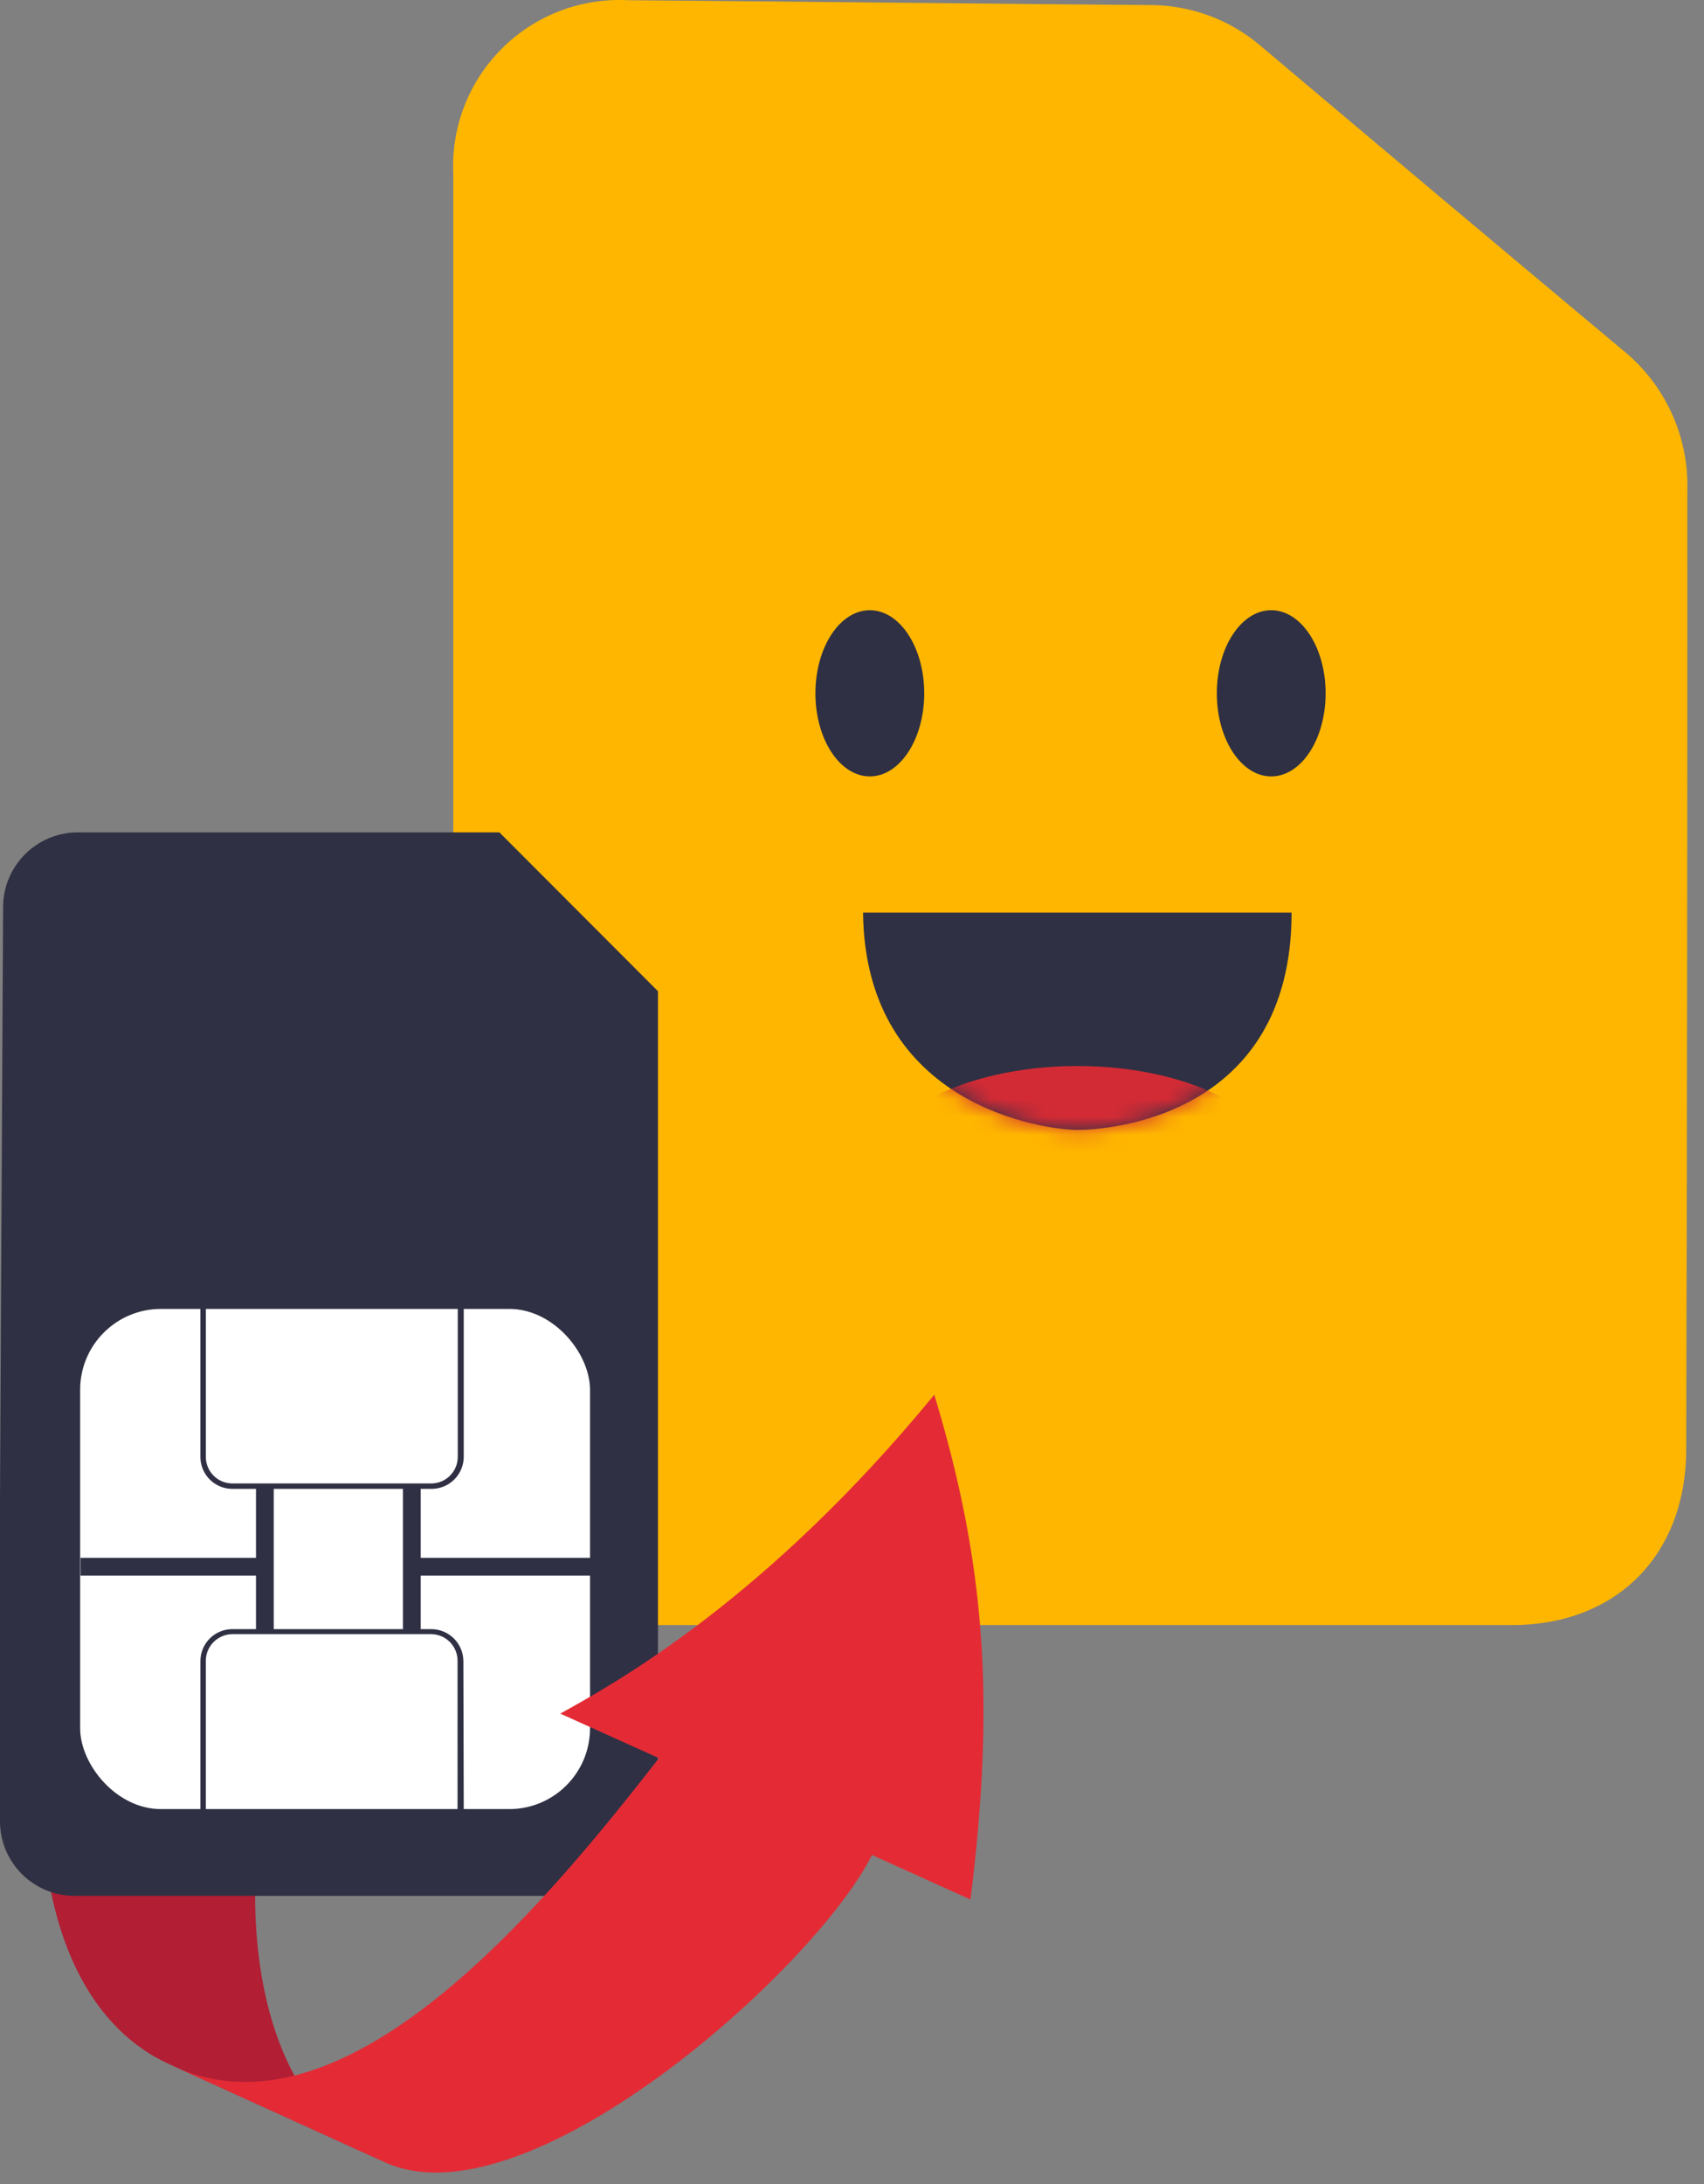 <svg xmlns="http://www.w3.org/2000/svg" xmlns:xlink="http://www.w3.org/1999/xlink" width="96" height="123" viewBox="0 0 96 123">
    <rect x="0" y="0" width="96" height="123" fill="#808080" stroke="none"/>
    <defs>
        <path id="7p1x3z8hsa" d="M.327 0H24.47c0 11.575-10.44 12.24-12.065 12.24C10.778 12.24.447 11.03.327 0z"/>
    </defs>
    <g fill="none" fill-rule="evenodd">
        <g>
            <g transform="translate(-240 -1013) translate(240 1013)">
                <path fill="#FFB600" fill-rule="nonzero" d="M95.062 27.634c.089-3.089-1.281-6.04-3.698-7.964C84.578 13.997 77.807 8.31 71.05 2.608 69.298 1.1 67.059.274 64.745.285 54.927.208 45.11.088 35.356.012c-2.642-.133-5.217.859-7.088 2.73-1.871 1.87-2.863 4.446-2.73 7.088v72c-.161 4.17 2.482 7.933 6.458 9.196 1.111.333 2.266.499 3.426.492h49.756c5.924 0 9.818-3.983 9.818-9.895.051-18 .073-35.997.066-53.99z"/>
                <ellipse cx="71.618" cy="39.045" fill="#2F3043" fill-rule="nonzero" rx="3.065" ry="4.68"/>
                <ellipse cx="49.004" cy="39.045" fill="#2F3043" fill-rule="nonzero" rx="3.065" ry="4.68"/>
                <g transform="translate(48.295 51.394)">
                    <mask id="f8ac7pzzub" fill="#fff">
                        <use xlink:href="#7p1x3z8hsa"/>
                    </mask>
                    <use fill="#2F3043" fill-rule="nonzero" xlink:href="#7p1x3z8hsa"/>
                    <g fill="#D32B35" mask="url(#f8ac7pzzub)">
                        <path d="M24.175 7.135c0-3.491-5.27-6.317-11.771-6.317C5.902.818.622 3.644.622 7.135h23.553z" transform="translate(0 7.822)"/>
                    </g>
                </g>
                <path fill="#B21E34" fill-rule="nonzero" d="M9.513 116.237c-.512-.231-1-.509-1.462-.829-3.916-2.694-5.815-8.225-5.673-14.88l12 5.455c-.142 6.654 1.757 12.185 5.673 14.88.461.32.95.597 1.462.829l-12-5.455"/>
                <path fill="#2F3043" fill-rule="nonzero" d="M0 84.306v18.262c0 2.32 1.88 4.2 4.2 4.2h28.67c1.113 0 2.181-.442 2.969-1.23.788-.788 1.23-1.856 1.23-2.97V55.823l-8.934-8.946H4.375c-2.313.006-4.188 1.877-4.2 4.19L0 84.306z"/>
                <rect width="28.724" height="28.167" x="4.516" y="73.714" fill="#FFF" fill-rule="nonzero" rx="4.549"/>
                <path fill="#2F3043" fill-rule="nonzero" d="M24.295 83.848H13.09c-.477 0-.935-.19-1.273-.527-.337-.338-.527-.795-.527-1.273v-8.847h14.836v8.847c-.003.482-.198.944-.542 1.281-.344.338-.808.525-1.29.52zM11.596 73.506v8.542c0 .397.158.777.438 1.057.28.28.66.438 1.057.438h11.204c.825 0 1.494-.67 1.494-1.495v-8.542H11.596zM26.127 102.285H11.291v-8.728c-.003-.479.185-.94.523-1.28.338-.34.798-.53 1.277-.53h11.204c1 0 1.81.81 1.81 1.81l.022 8.728zm-14.53-.306h14.181v-8.444c.003-.396-.152-.777-.43-1.06-.278-.282-.657-.442-1.053-.445H13.09c-.827.006-1.495.678-1.495 1.505v8.444z"/>
                <path fill="#2F3043" fill-rule="nonzero" d="M14.422 83.695H15.422V91.877H14.422z"/>
                <path fill="#2F3043" fill-rule="nonzero" d="M4.538 87.732H14.542V88.732H4.538zM22.702 83.695H23.702V91.822H22.702z"/>
                <path fill="#2F3043" fill-rule="nonzero" d="M22.887 87.732H33.349V88.732H22.887z"/>
                <path fill="#E42B35" fill-rule="nonzero" d="M31.56 96.503l5.564 2.509c-6.546 8.41-17.859 22.069-27.611 17.225l12 5.455c7.942 3.938 24.414-10.79 27.61-17.226l5.553 2.51c1.397-11.226.84-18.939-2.04-28.43-9.49 11.553-17.934 16.222-21.109 17.979"/>
            </g>
        </g>
    </g>
</svg>
